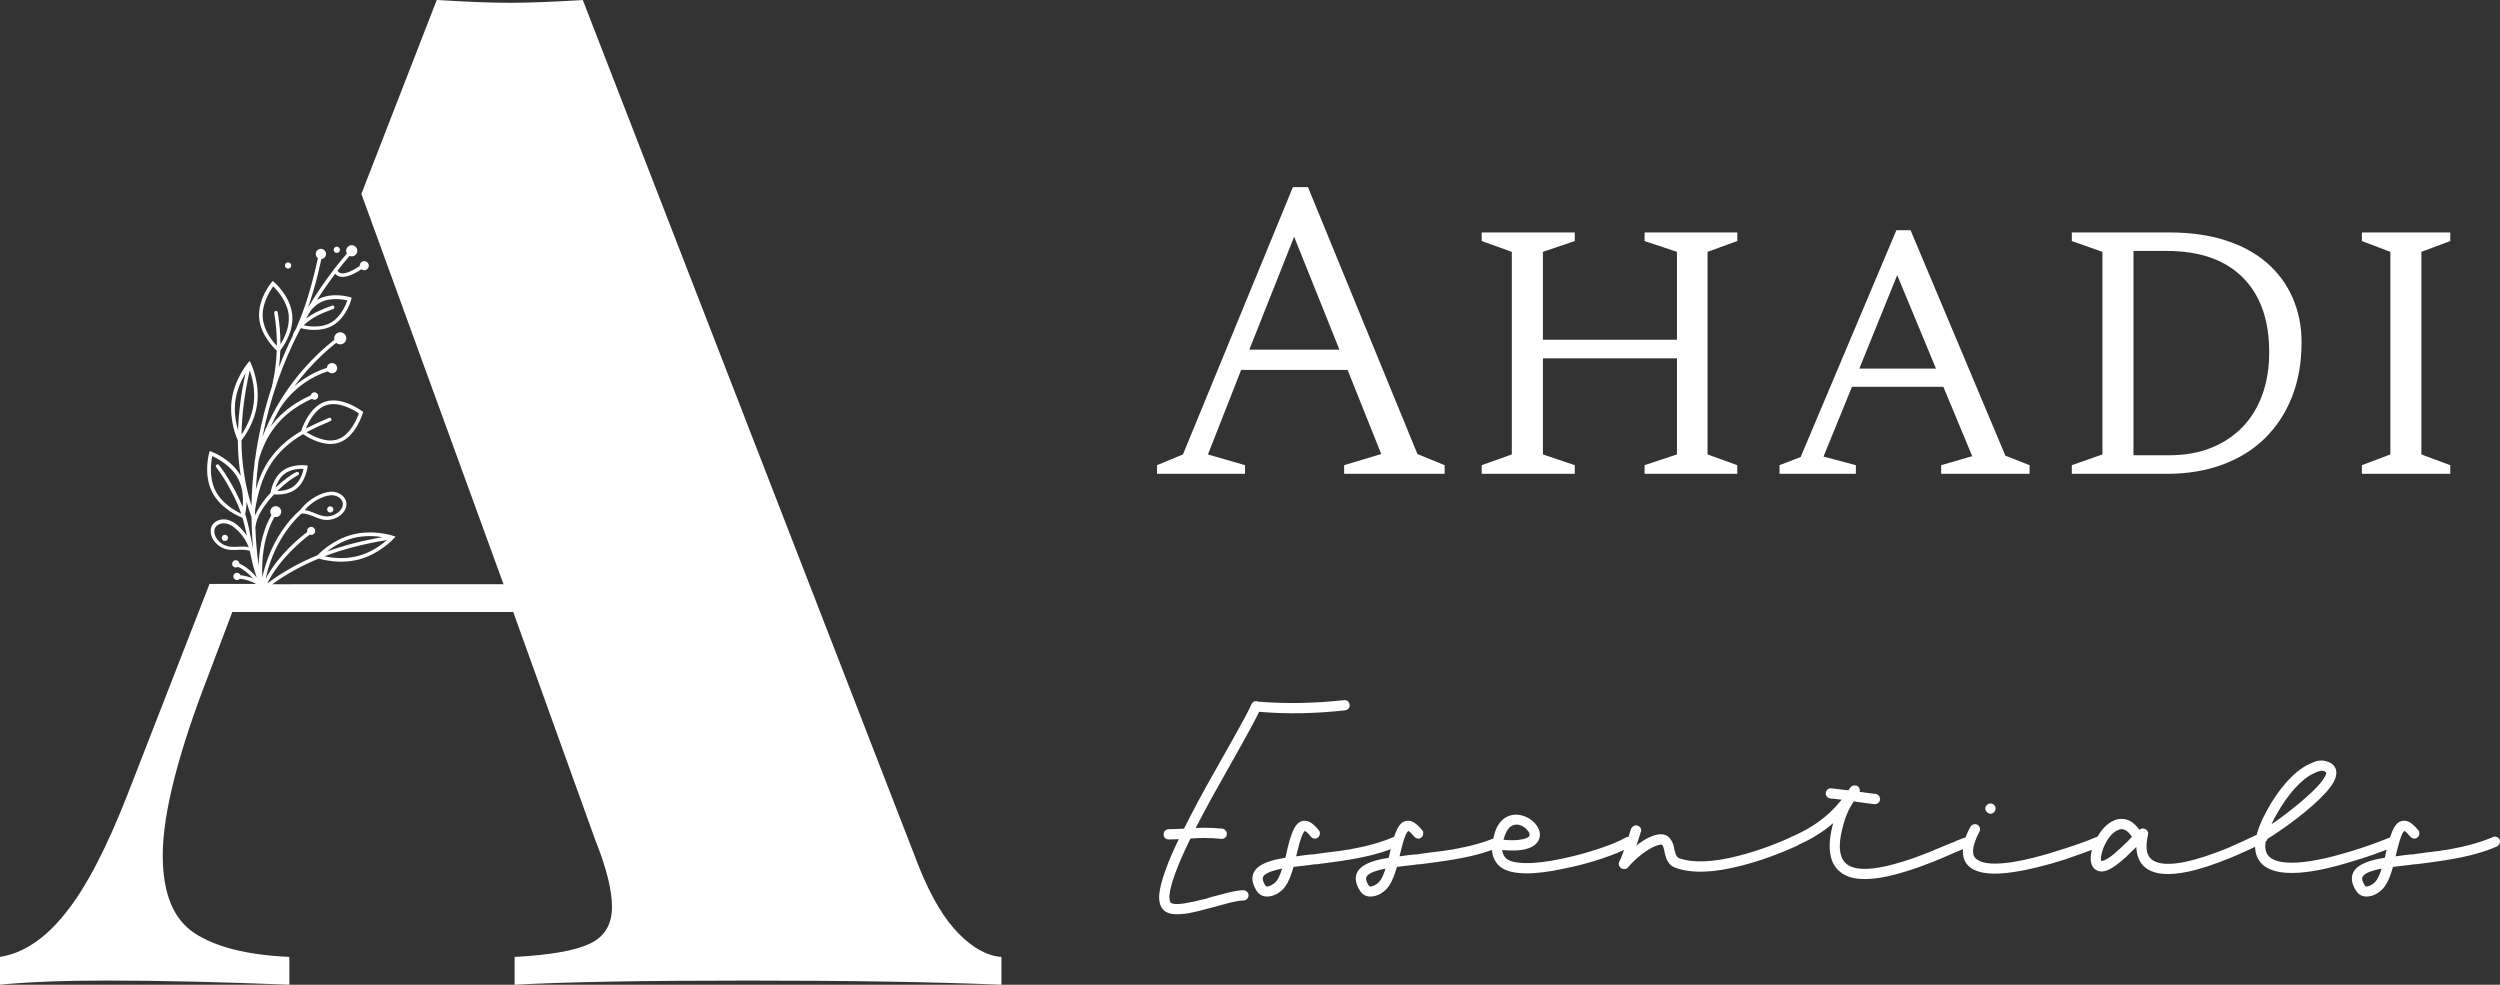 <svg id="final_svg" viewBox="357.062 467.914 360.94 142.175" xmlns="http://www.w3.org/2000/svg" xmlns:xlink="http://www.w3.org/1999/xlink" xml:space="preserve">
      <rect x="357.062" y="467.914" width="360.94" height="142.175" fill="#333333" stroke="none"/>
      <g id="png_group" transform="translate(357.063, 467.914) scale(0.459)" opacity="1">
      <g height="142.18" width="144.585" transform="rotate(0)">
                  <style type="text/css">.st0{fill:#55656B;}</style>
          <g id="color_index_0" fill="rgba(255, 255, 255, 1)">
                          <path d="M301.66,293.77c-4.53-4.51-8.69-11.44-12.48-20.78L183.31,0c-9.34,0.58-16.92,0.88-22.75,0.88		c-6.13,0-13.85-0.3-23.18-0.88l-23.71,60.99l44.7,122.76l-72.72,0.02c4.44-3.21,9.27-5.88,14.6-8.07c0.79,0.23,3.52,0.97,7.01,0.97		c1.72,0,3.63-0.18,5.57-0.68c6.5-1.69,10.83-6.36,11.01-6.55l0.59-0.64l-0.82-0.28c-0.25-0.09-6.31-2.05-12.8-0.36		c-6.18,1.61-10.39,5.9-10.95,6.48c-5.8,2.38-11.02,5.32-15.8,8.9c3.94-8,11.42-13.93,13.36-15.37c0.31,0.12,0.68,0.12,1-0.03		c0.63-0.3,0.9-1.06,0.6-1.69s-1.06-0.9-1.69-0.6c-0.56,0.26-0.83,0.89-0.68,1.48c-2.05,1.53-8.96,7.03-13.09,14.71		c0.81-3.75,2.09-7.39,3.89-10.79c1.44-2.72,3.18-5.28,5.24-7.57c0.58-0.65,1.19-1.27,1.83-1.85c0.12-0.11,0.25-0.22,0.37-0.32		c2.64-0.05,4.85,1.86,7.48,2.04c2.55,0.17,5.44-1.22,6.38-3.71c0.98-2.58-1.27-4.85-3.73-5.14c-1.45-0.17-2.91,0.23-4.24,0.79		c-1.22,0.51-2.37,1.18-3.41,1.98c-1.05,0.81-1.99,1.73-2.81,2.77c-0.12,0.16-0.18,0.22-0.34,0.36c-0.5,0.42-0.98,0.89-1.45,1.35		c-2.07,2.1-3.85,4.51-5.35,7.04c-2.31,3.9-3.95,8.18-4.92,12.61c-0.23-5.75,0.41-11.66,2.78-16.94c0.32-0.71,0.68-1.4,1.06-2.07		c0.37,0.09,0.77,0.06,1.14-0.11c0.86-0.41,1.22-1.43,0.81-2.29c-0.41-0.86-1.43-1.22-2.29-0.81c-0.86,0.41-1.22,1.43-0.81,2.29		c0.06,0.11,0.12,0.22,0.19,0.31c-2.48,4.33-3.62,9.35-3.96,14.3c-0.04,0.55-0.06,1.11-0.08,1.65c-0.55-4.02-0.88-8.07-1.02-12.1		c0.01-0.04,0.02-0.08,0.03-0.12c0.36-3.01,2.16-5.8,4.02-8.11c0.57-0.71,1.19-1.4,1.81-2.08c0.26,0.02,0.6,0.04,1.01,0.04		c1.57,0,4.04-0.28,5.96-1.78c3.01-2.34,3.53-6.6,3.56-6.77l0.06-0.55l-0.55-0.07c-0.18-0.02-4.43-0.57-7.44,1.77		c-3.01,2.34-3.61,6.5-3.63,6.67l-0.02,0.16c-1.61,1.73-3.06,3.62-4.19,5.68c-0.25,0.47-0.49,0.94-0.7,1.43		c-0.01-0.58-0.01-1.15-0.01-1.73c0.81-4.9,2.1-9.84,4.74-14.1c2.52-4.08,6.23-7.31,10.35-9.71c1.21,0.82,4.85,3.09,8.64,3.09		c0.86,0,1.72-0.12,2.57-0.39c5.28-1.73,7.48-9,7.57-9.31l0.11-0.38l-0.31-0.23c-0.26-0.2-6.35-4.73-11.62-3		c-5.18,1.7-7.4,8.73-7.57,9.28c-1.56,0.9-3.06,1.89-4.47,3.05c-2.13,1.75-4.07,3.8-5.63,6.07c-1.56,2.28-2.71,4.82-3.59,7.43		c-0.21,0.62-0.39,1.24-0.57,1.87c0.18-3.03,0.47-6.05,0.87-9.06c0.15-0.55,0.3-1.11,0.46-1.66c0.7-2,1.42-3.85,2.48-5.72		c1.83-3.24,4.33-6.07,7.28-8.31c2.03-1.54,4.26-2.81,6.58-3.86c0.37,0.34,0.94,0.42,1.39,0.15c0.55-0.33,0.74-1.05,0.41-1.61		c-0.33-0.55-1.05-0.74-1.61-0.41c-0.3,0.18-0.49,0.47-0.55,0.79c-4.11,1.85-7.91,4.36-10.93,7.73c-0.6,0.66-1.16,1.36-1.68,2.07		c0.89-1.96,1.87-3.88,2.93-5.75l0,0c2.72-4.26,6.6-7.73,11.11-10c1.27-0.64,2.6-1.18,3.96-1.62c0.49,0.64,1.38,0.83,2.1,0.41		c0.76-0.46,1.02-1.44,0.56-2.21c-0.46-0.76-1.44-1.02-2.21-0.56c-0.47,0.28-0.75,0.77-0.78,1.28c-3.77,1.21-7.27,3.21-10.26,5.8		c2.58-3.49,5.48-6.75,8.63-9.73c1.43-1.35,3.03-2.74,4.55-3.94c0.6,0.55,1.51,0.66,2.25,0.23c0.9-0.54,1.2-1.7,0.66-2.61		c-0.54-0.9-1.7-1.2-2.61-0.66c-0.73,0.44-1.05,1.28-0.87,2.07c-3.48,2.74-6.7,5.81-9.62,9.14c-4.38,5-8.11,10.58-10.95,16.59		c-0.74,1.57-1.42,3.16-2.04,4.78c2.3-11.74,6.28-23.15,11.82-33.78c0.09-0.12,0.17-0.24,0.26-0.36c0.58,0.16,2.23,0.55,4.25,0.55		c1.77,0,3.83-0.31,5.68-1.35c4.4-2.47,5.86-8.04,5.92-8.27l0.13-0.52l-0.51-0.16c-0.23-0.07-5.75-1.73-10.15,0.73		c-0.1,0.06-0.18,0.12-0.28,0.18c1.8-2.83,3.72-5.59,5.75-8.28c1.74,2.13,5.4,0.33,7.33-0.83c0.31-0.19,0.62-0.39,0.93-0.58		c0.45,0.35,1.08,0.41,1.61,0.1c0.68-0.41,0.9-1.28,0.5-1.96c-0.41-0.68-1.28-0.9-1.96-0.5c-0.49,0.29-0.73,0.82-0.69,1.35		c-0.74,0.46-1.47,0.93-2.25,1.32c-1.06,0.54-2.47,1.16-3.63,0.93c-0.5-0.1-0.86-0.37-1.13-0.78c1.22-1.59,2.49-3.14,3.8-4.66		c0.5,0.22,1.09,0.2,1.59-0.1c0.83-0.5,1.11-1.57,0.61-2.41c-0.5-0.83-1.57-1.11-2.41-0.61c-0.82,0.49-1.1,1.54-0.63,2.36		c-1.35,1.58-2.66,3.19-3.93,4.83c-0.01,0-0.01,0-0.02,0.01c-0.15,0.09-0.23,0.21-0.26,0.36c-2.9,3.79-5.57,7.73-8,11.81		c1.22-3.54,2.27-7.13,3.16-10.78c0.36-1.48,0.7-2.97,1.03-4.47c0.23-0.02,0.46-0.09,0.67-0.22c0.76-0.46,1.02-1.44,0.56-2.21		c-0.46-0.76-1.44-1.02-2.21-0.56c-0.76,0.46-1.02,1.44-0.56,2.21c0.12,0.2,0.27,0.36,0.45,0.49c-1.28,5.81-2.76,11.57-4.84,17.14		c-0.63,1.7-1.32,3.38-2.04,5.05c-0.35,0.54-0.66,1.1-0.92,1.72c-0.06,0.13-0.07,0.26-0.06,0.39c-1.61,3.25-3.06,6.58-4.38,9.95		c0.22-1.75,0.36-3.5,0.42-5.25c0.74-0.94,4.21-5.64,3.76-11.05c-0.5-5.92-5.51-10.23-5.72-10.41l-0.43-0.37l-0.36,0.43		c-0.18,0.22-4.4,5.3-3.9,11.22c0.45,5.36,4.58,9.38,5.52,10.24c-0.07,1.99-0.23,3.97-0.51,5.94c-0.23,1.67-0.55,3.33-0.92,4.98		c-0.01,0.07-0.01,0.12-0.01,0.18c-2.53,7.57-4.33,15.38-5.4,23.31c-0.04,0.14-0.07,0.28-0.11,0.41c-0.03,0.11-0.02,0.21,0.01,0.3		c-0.58,4.54-0.92,9.11-1,13.7c-2.05-6.55-3.1-13.33-3.16-20.54c0.76-0.95,4.18-5.52,4.95-11.57c0.86-6.66-1.86-12.42-1.98-12.66		l-0.38-0.79l-0.56,0.66c-0.17,0.2-4.25,5.09-5.11,11.75c-0.81,6.34,1.6,11.84,1.94,12.58c0.02,3.83,0.33,7.55,0.92,11.18		c-2.92-5.27-8.93-7.52-9.19-7.62l-0.57-0.21l-0.17,0.58c-0.08,0.28-1.89,6.77,0.94,12.34c2.83,5.57,9.14,7.94,9.41,8.03l0.14,0.05		c0.55,1.86,0.98,3.75,1.36,5.65c-0.47-0.7-0.98-1.36-1.56-1.98c-1.53-1.64-3.65-3.32-6.02-3.17c-1.03,0.07-2.06,0.46-2.81,1.19		c-0.83,0.82-1.12,1.98-0.96,3.12c0.33,2.28,2.18,4.12,4.27,4.9c2.59,0.98,5.43-0.17,8.01,0.69c0.29,1.45,0.59,2.88,0.95,4.31		c0.33,1.3,0.73,2.59,1.16,3.87c0.01,0.06,0.02,0.1,0.03,0.16c-1.51-1.88-3.55-3.53-5.43-4.34c-0.01-0.14-0.04-0.28-0.1-0.41		c-0.27-0.57-0.96-0.82-1.53-0.54c-0.57,0.27-0.82,0.96-0.54,1.53c0.27,0.57,0.96,0.82,1.53,0.54c0.06-0.03,0.11-0.06,0.17-0.1		c1.61,0.68,3.37,2.06,4.74,3.67c-1.34-0.56-2.72-0.93-3.94-1.03c-0.01-0.04-0.02-0.08-0.04-0.12c-0.27-0.57-0.96-0.82-1.53-0.54		c-0.57,0.28-0.82,0.96-0.54,1.53c0.27,0.57,0.96,0.82,1.53,0.54c0.15-0.07,0.28-0.17,0.38-0.29c1.57,0.1,3.45,0.71,5.14,1.62		l-14.65,0.01l-25.7,66c-6.72,17.21-13.28,29.76-19.69,37.63C14.14,295.31,7.3,299.83,0,300.99v8.75		c8.75-0.88,19.98-1.31,33.69-1.31c16.33,0,35.43,0.43,57.32,1.31v-8.75c-13.13-0.58-23.05-3.06-29.76-7.43		c-6.71-4.37-10.06-12.53-10.06-24.5c0-13.13,4.82-32.08,14.44-56.87l7.43-19.68h88.38l25.81,71.74c3.51,8.75,5.25,15.76,5.25,21		c0,5.55-2.34,9.41-7.01,11.6c-4.67,2.19-12.54,3.57-23.62,4.15v8.75c15.74-0.88,40.25-1.31,73.5-1.31		c32.08,0,58.62,0.43,79.62,1.31V301C310.63,300.71,306.17,298.31,301.66,293.77z M101.18,156.53c1.22-0.51,2.61-0.92,3.94-0.68		c1.05,0.18,2.08,0.82,2.53,1.82c0.47,1.06-0.01,2.22-0.76,3.02c-0.83,0.89-1.97,1.45-3.16,1.66c-2.55,0.46-4.72-1.18-7.09-1.76		c-0.26-0.07-0.54-0.12-0.81-0.15C97.29,158.76,99.13,157.4,101.18,156.53z M89.47,149.07c2.02-1.57,4.82-1.64,6.01-1.59		c-0.24,1.18-0.99,3.86-3.03,5.43c-1.64,1.27-3.81,1.53-5.23,1.54c1.16-1.14,2.39-2.22,3.69-3.19c0.5-0.38,1.02-0.73,1.55-1.06		c0.22-0.14,0.44-0.26,0.66-0.39c0.1-0.06,0.22-0.11,0.32-0.17c0.05-0.02,0.33-0.15,0.2-0.09c0.28-0.12,0.48-0.38,0.39-0.7		c-0.07-0.26-0.41-0.51-0.7-0.39c-0.96,0.4-1.84,0.98-2.68,1.59c-1.19,0.86-2.32,1.8-3.39,2.81c-0.21,0.2-0.42,0.4-0.63,0.6		C87.06,152.15,87.89,150.3,89.47,149.07z M102.63,127.44c4.07-1.34,8.97,1.71,10.26,2.59c-0.52,1.48-2.64,6.84-6.72,8.18		c-3.65,1.21-7.97-1.13-9.75-2.26c2.45-1.32,5.02-2.41,7.57-3.52c0.28-0.12,0.34-0.53,0.2-0.77c-0.17-0.29-0.49-0.33-0.77-0.2		c-2.44,1.06-4.88,2.12-7.22,3.36C97.04,132.77,99.11,128.6,102.63,127.44z M82.65,100.01c-0.38-4.47,2.29-8.57,3.28-9.93		c1.21,1.18,4.52,4.77,4.89,9.24c0.31,3.67-1.43,7.08-2.61,8.94c0-1.63-0.07-3.25-0.2-4.88c-0.15-1.73-0.38-3.46-0.67-5.17		c-0.12-0.71-1.21-0.41-1.09,0.3c0.59,3.39,0.86,6.84,0.84,10.28C85.66,107.29,82.99,104.01,82.65,100.01z M112.54,174.9		c-4.2,1.1-8.29,0.55-10.5,0.09c5.92-2.26,12.45-3.95,19.71-5.13C120.05,171.34,116.74,173.81,112.54,174.9z M111.07,169.26		c3.51-0.91,6.95-0.68,9.27-0.31c-6.37,1.1-12.18,2.6-17.51,4.55C104.68,172.04,107.56,170.17,111.07,169.26z M100.53,95.26		c3.22-1.8,7.28-1.11,8.72-0.78c-0.47,1.41-1.99,5.22-5.22,7.03c-3.08,1.73-6.92,1.17-8.51,0.82c2.47-2.49,5.99-3.94,9.26-5.12		c0.68-0.25,0.39-1.34-0.3-1.09c-2.81,1.02-5.8,2.23-8.22,4.07c0.43-0.76,0.87-1.52,1.31-2.27C98.34,96.92,99.31,95.95,100.53,95.26		z M79.8,126.92c-0.55,4.31-2.58,7.9-3.83,9.78c0.1-6.34,0.97-13.03,2.58-20.2C79.29,118.62,80.36,122.61,79.8,126.92z		 M74.02,126.18c0.46-3.6,1.96-6.7,3.16-8.72c-1.35,6.32-2.12,12.26-2.3,17.93C74.22,133.14,73.56,129.77,74.02,126.18z		 M67.78,154.37c-2.14-4.22-1.38-9.18-1.01-10.9c1.6,0.71,6.05,3.01,8.2,7.24c1.54,3.03,1.58,6.44,1.34,8.76		c-0.62-1.56-1.31-3.09-2.09-4.58c-1.54-2.97-3.24-5.9-5.29-8.56c-0.18-0.25-0.48-0.37-0.77-0.2c-0.24,0.14-0.39,0.53-0.2,0.77		c1.83,2.38,3.38,4.98,4.8,7.64c1.21,2.27,2.29,4.59,3.11,7.03C74.2,160.8,69.88,158.51,67.78,154.37z M79.06,169.92		c-0.47-2.44-0.94-4.88-1.64-7.27c-0.09-0.31-0.2-0.62-0.3-0.92c0.17-0.82,0.41-2.2,0.44-3.86c0.45,1.57,0.95,3.12,1.51,4.66		l0.04-0.02c0.03,3.37,0.2,6.74,0.5,10.1c-0.01-0.04-0.02-0.07-0.04-0.1C79.4,171.64,79.23,170.78,79.06,169.92z M72.46,171.96		c-1.93-0.18-3.72-1.35-4.61-3.09c-0.44-0.87-0.65-2.01-0.15-2.9c0.42-0.75,1.24-1.18,2.06-1.33c2.01-0.36,3.89,1.11,5.22,2.44		c1.42,1.43,2.52,3.14,3.25,5.02C76.35,171.69,74.38,172.14,72.46,171.96z M105.09,79.08c-0.28-0.47-0.12-1.08,0.34-1.35		c0.47-0.28,1.08-0.12,1.35,0.34c0.28,0.47,0.12,1.08-0.34,1.35C105.98,79.7,105.37,79.54,105.09,79.08z M89.77,84.01		c-0.28-0.47-0.12-1.08,0.34-1.35c0.47-0.28,1.08-0.12,1.35,0.34c0.28,0.47,0.12,1.08-0.34,1.35		C90.65,84.63,90.05,84.48,89.77,84.01z M71.49,168.57c0.34,0.42,0.28,1.05-0.14,1.39c-0.42,0.34-1.05,0.28-1.39-0.14		c-0.34-0.42-0.28-1.05,0.14-1.39S71.15,168.16,71.49,168.57z M103.04,160.75c-0.28-0.47-0.14-1.08,0.33-1.35		c0.47-0.28,1.08-0.14,1.35,0.33c0.28,0.47,0.14,1.08-0.33,1.35C103.93,161.36,103.32,161.22,103.04,160.75z"></path>
                      </g>
              </g>
    </g>
    <g id="text_group" transform="rotate(0)" opacity="1">
      <g id="text_layer_1_0" fill="rgba(255, 255, 255, 1)" transform="translate(522.063, 470.414)">
                  <path d="M2.05 65.91L2.05 64.66L5.79 63.11L21.66 24.52L23.84 24.52L39.64 63.05L43.57 64.66L43.57 65.91L29.06 65.91L29.06 64.66L34.42 63.05L29.56 50.91L14.19 50.91L9.40 63.11L14.75 64.66L14.75 65.91L2.05 65.91ZM21.84 31.68L15.37 47.98L28.38 47.98L21.84 31.68ZM62.36 65.91L48.92 65.91L48.92 64.66L53.27 63.11L53.27 33.86L48.92 32.30L48.92 31.06L62.36 31.06L62.36 32.30L57.76 33.86L57.76 46.55L77.11 46.55L77.11 33.86L72.44 32.30L72.44 31.06L85.82 31.06L85.82 32.30L81.53 33.86L81.53 63.11L85.82 64.66L85.82 65.91L72.44 65.91L72.44 64.66L77.11 63.11L77.11 49.23L57.76 49.23L57.76 63.11L62.36 64.66L62.36 65.91ZM91.92 65.91L91.92 64.66L94.97 63.48L108.79 30.74L110.84 30.74L124.53 63.29L128.02 64.66L128.02 65.91L115.26 65.91L115.26 64.66L119.74 63.36L115.57 53.34L102.38 53.34L98.27 63.42L102.94 64.66L102.94 65.91L91.92 65.91ZM108.91 37.22L103.44 50.72L114.51 50.72L108.91 37.22ZM134.12 64.66L138.54 63.11L138.54 33.86L134.12 32.30L134.12 31.06L148.18 31.06Q152.79 31.06 156.34 32.21Q159.88 33.36 162.31 35.47Q164.74 37.59 166.01 40.52Q167.29 43.44 167.29 46.93L167.29 46.93Q167.29 51.28 165.92 54.77Q164.55 58.25 162.03 60.74Q159.51 63.23 155.90 64.57Q152.29 65.91 147.81 65.91L147.81 65.91L134.12 65.91L134.12 64.66ZM143.02 63.23L148.12 63.23Q151.61 63.23 154.28 62.14Q156.96 61.05 158.83 59.09Q160.69 57.13 161.66 54.39Q162.62 51.66 162.62 48.36L162.62 48.36Q162.62 41.39 158.80 37.56Q154.97 33.73 147.81 33.73L147.81 33.73L143.02 33.73L143.02 63.23ZM188.76 65.91L176.00 65.91L176.00 64.66L180.11 63.11L180.11 33.86L176.00 32.30L176.00 31.06L188.76 31.06L188.76 32.30L184.59 33.86L184.59 63.11L188.76 64.66L188.76 65.91Z"></path>
              </g>
    </g>
    <g id="tagline_group" transform="rotate(0)" opacity="1">
      <g id="text_layer_2_0" fill="rgba(255, 255, 255, 1)" transform="translate(522.063, 567.311)">
                  <path d="M29.18 3.16C29.40 3.13 29.58 3.04 29.70 2.89C29.83 2.73 29.88 2.55 29.85 2.34C29.82 2.13 29.73 1.96 29.58 1.83C29.42 1.71 29.25 1.66 29.05 1.69C24.69 2.16 20.56 2.23 16.65 1.90C16.46 1.81 16.27 1.81 16.08 1.88C15.90 1.95 15.77 2.08 15.68 2.28C15.35 3.06 14.52 4.62 13.20 6.96L9.19 14.08C8.77 14.87 8.36 15.61 7.97 16.32C7.21 17.75 6.53 19.06 5.94 20.24C4.96 20.29 4.22 20.32 3.71 20.32C3.51 20.32 3.34 20.40 3.20 20.55C3.06 20.71 2.99 20.88 2.99 21.08C2.99 21.28 3.06 21.45 3.20 21.59C3.34 21.73 3.53 21.80 3.75 21.80C4.17 21.80 4.65 21.78 5.19 21.76C4.37 23.44 3.74 24.92 3.29 26.18C2.73 27.70 2.42 28.92 2.36 29.85C2.33 30.41 2.39 30.89 2.53 31.28C2.73 31.79 3.05 32.14 3.50 32.34C4.09 32.62 4.99 32.67 6.20 32.51C7.01 32.39 8.11 32.14 9.49 31.75C9.68 31.72 9.91 31.66 10.16 31.58L12.69 30.90C13.51 30.71 14.11 30.61 14.50 30.61C14.70 30.61 14.88 30.54 15.03 30.40C15.18 30.26 15.26 30.08 15.26 29.87C15.26 29.66 15.18 29.48 15.03 29.34C14.88 29.20 14.70 29.13 14.50 29.13C14.00 29.13 13.28 29.25 12.35 29.47C11.93 29.58 11.06 29.81 9.74 30.15L9.11 30.36C7.76 30.69 6.72 30.92 5.99 31.03C5.09 31.17 4.47 31.16 4.13 30.99C3.91 30.90 3.81 30.55 3.84 29.93C3.89 29.15 4.17 28.06 4.68 26.67C5.19 25.28 5.92 23.61 6.87 21.67C7.63 21.61 8.26 21.59 8.77 21.59C9.70 21.59 10.54 21.63 11.30 21.71C11.50 21.74 11.68 21.69 11.85 21.57C12.02 21.44 12.11 21.27 12.12 21.06C12.14 20.85 12.08 20.67 11.95 20.51C11.83 20.36 11.66 20.27 11.47 20.24C10.65 20.15 9.74 20.11 8.73 20.11C8.36 20.11 8.00 20.12 7.63 20.15C8.11 19.20 8.66 18.16 9.28 17.03C9.64 16.33 10.05 15.59 10.50 14.80C11.14 13.65 12.48 11.27 14.50 7.67C15.63 5.65 16.39 4.22 16.78 3.37C20.72 3.71 24.85 3.64 29.18 3.16ZM20.11 26.01C20.03 26.27 19.94 26.51 19.86 26.73C19.58 27.46 19.27 27.94 18.93 28.16C18.62 28.39 18.33 28.53 18.04 28.59C17.88 28.61 17.75 28.56 17.67 28.42C17.36 27.91 17.24 27.53 17.33 27.28C17.38 27.05 17.64 26.83 18.09 26.60C18.56 26.38 19.24 26.18 20.11 26.01ZM24.24 21.38C24.38 21.54 24.55 21.64 24.75 21.67C24.95 21.70 25.12 21.65 25.28 21.52C25.43 21.40 25.52 21.23 25.55 21.02C25.58 20.81 25.54 20.63 25.42 20.49C24.86 19.79 24.34 19.35 23.86 19.18C23.22 18.99 22.67 19.14 22.22 19.65C21.94 19.98 21.68 20.48 21.46 21.12C21.29 21.54 21.11 22.16 20.91 22.98L20.79 23.53C20.70 23.92 20.64 24.17 20.62 24.28C20.59 24.34 20.57 24.40 20.57 24.45C20.38 24.48 20.20 24.51 20.03 24.54C18.93 24.73 18.07 24.99 17.45 25.30C16.61 25.69 16.09 26.22 15.89 26.88C15.70 27.54 15.87 28.30 16.40 29.18C16.82 29.85 17.44 30.13 18.26 30.02C18.79 29.96 19.31 29.74 19.82 29.34C20.38 28.95 20.86 28.26 21.25 27.28C21.42 26.86 21.59 26.35 21.76 25.76C22.26 25.70 22.85 25.63 23.53 25.55C23.61 25.55 23.74 25.54 23.91 25.51C24.07 25.48 24.24 25.46 24.41 25.44C24.58 25.43 24.73 25.41 24.87 25.38L25.09 25.38C25.73 25.30 26.28 25.23 26.73 25.17C28.02 25.00 29.16 24.83 30.15 24.66C32.76 24.21 34.97 23.60 36.76 22.81C36.93 22.72 37.06 22.58 37.14 22.39C37.23 22.19 37.23 22.00 37.14 21.82C37.06 21.64 36.92 21.51 36.72 21.44C36.53 21.37 36.34 21.38 36.17 21.46C34.49 22.19 32.39 22.78 29.89 23.23C28.91 23.40 27.78 23.55 26.52 23.69C26.10 23.75 25.56 23.82 24.92 23.91L24.71 23.95C24.57 23.95 24.41 23.95 24.24 23.97C24.07 23.98 23.91 24.00 23.74 24.03C23.57 24.06 23.44 24.07 23.36 24.07C22.91 24.13 22.50 24.19 22.13 24.24C22.16 24.13 22.19 24.00 22.22 23.86C22.25 23.72 22.28 23.61 22.30 23.53L22.35 23.36C22.71 21.84 23.03 20.94 23.32 20.66C23.34 20.63 23.36 20.60 23.36 20.57L23.40 20.57C23.60 20.66 23.88 20.93 24.24 21.38ZM35.04 26.01C34.95 26.27 34.87 26.51 34.78 26.73C34.50 27.46 34.19 27.94 33.86 28.16C33.55 28.39 33.25 28.53 32.97 28.59C32.80 28.61 32.67 28.56 32.59 28.42C32.28 27.91 32.17 27.53 32.25 27.28C32.31 27.05 32.56 26.83 33.01 26.60C33.49 26.38 34.16 26.18 35.04 26.01ZM39.17 21.38C39.31 21.54 39.48 21.64 39.67 21.67C39.87 21.70 40.05 21.65 40.20 21.52C40.36 21.40 40.45 21.23 40.47 21.02C40.50 20.81 40.46 20.63 40.35 20.49C39.79 19.79 39.27 19.35 38.79 19.18C38.14 18.99 37.59 19.14 37.14 19.65C36.86 19.98 36.61 20.48 36.38 21.12C36.22 21.54 36.03 22.16 35.84 22.98L35.71 23.53C35.63 23.92 35.57 24.17 35.54 24.28C35.51 24.34 35.50 24.40 35.50 24.45C35.30 24.48 35.12 24.51 34.95 24.54C33.86 24.73 33.00 24.99 32.38 25.30C31.54 25.69 31.02 26.22 30.82 26.88C30.62 27.54 30.79 28.30 31.33 29.18C31.75 29.85 32.37 30.13 33.18 30.02C33.71 29.96 34.23 29.74 34.74 29.34C35.30 28.95 35.78 28.26 36.17 27.28C36.34 26.86 36.51 26.35 36.68 25.76C37.19 25.70 37.78 25.63 38.45 25.55C38.54 25.55 38.66 25.54 38.83 25.51C39.00 25.48 39.17 25.46 39.34 25.44C39.50 25.43 39.66 25.41 39.80 25.38L40.01 25.38C40.66 25.30 41.21 25.23 41.66 25.17C42.95 25.00 44.09 24.83 45.07 24.66C47.68 24.21 49.89 23.60 51.69 22.81C51.86 22.72 51.98 22.58 52.07 22.39C52.15 22.19 52.15 22.00 52.07 21.82C51.98 21.64 51.84 21.51 51.65 21.44C51.45 21.37 51.27 21.38 51.10 21.46C49.41 22.19 47.32 22.78 44.82 23.23C43.83 23.40 42.71 23.55 41.44 23.69C41.02 23.75 40.49 23.82 39.84 23.91L39.63 23.95C39.49 23.95 39.34 23.95 39.17 23.97C39.00 23.98 38.83 24.00 38.66 24.03C38.49 24.06 38.37 24.07 38.28 24.07C37.83 24.13 37.42 24.19 37.06 24.24C37.09 24.13 37.12 24.00 37.14 23.86C37.17 23.72 37.20 23.61 37.23 23.53L37.27 23.36C37.64 21.84 37.96 20.94 38.24 20.66C38.27 20.63 38.28 20.60 38.28 20.57L38.32 20.57C38.52 20.66 38.80 20.93 39.17 21.38ZM52.07 21.84C52.18 21.39 52.32 21.01 52.49 20.70C52.72 20.25 53.01 19.94 53.38 19.77C54.02 19.52 54.67 19.68 55.32 20.24C55.57 20.49 55.74 20.73 55.82 20.95C55.85 21.12 55.82 21.26 55.74 21.38C55.57 21.57 55.20 21.71 54.64 21.80C53.97 21.94 53.11 21.95 52.07 21.84ZM51.90 23.32C54.43 23.57 56.09 23.23 56.88 22.30C57.30 21.80 57.42 21.22 57.25 20.57C57.09 20.04 56.76 19.56 56.28 19.14C55.78 18.72 55.22 18.44 54.60 18.30C53.98 18.16 53.38 18.20 52.79 18.42C51.38 19.01 50.59 20.55 50.42 23.02C50.37 23.86 50.62 24.64 51.18 25.34C51.89 26.21 53.22 26.66 55.19 26.69C56.73 26.72 58.60 26.49 60.80 26.01C62.65 25.65 64.50 25.16 66.34 24.54C68.18 23.92 69.55 23.34 70.45 22.81C70.62 22.70 70.73 22.54 70.77 22.35C70.81 22.15 70.78 21.97 70.68 21.80C70.58 21.63 70.44 21.52 70.24 21.46C70.04 21.40 69.86 21.43 69.69 21.54C68.88 22.02 67.58 22.56 65.81 23.15C64.04 23.74 62.27 24.21 60.50 24.58C58.39 25.03 56.64 25.24 55.23 25.21C53.71 25.18 52.74 24.92 52.32 24.41C52.04 24.05 51.90 23.68 51.90 23.32ZM76.73 23.15C76.65 22.84 76.59 22.61 76.56 22.47C76.45 22.19 76.33 21.95 76.18 21.76C75.79 21.19 75.20 20.97 74.41 21.08C73.51 21.22 72.47 21.74 71.29 22.64C71.29 22.67 71.28 22.68 71.25 22.68L71.25 22.64C71.28 22.56 71.32 22.46 71.38 22.35C71.38 22.32 71.39 22.26 71.42 22.18L71.46 22.05C71.66 21.49 71.80 21.05 71.88 20.74L71.93 20.70L71.93 20.66L71.93 20.62L71.93 20.57L71.93 20.53L71.93 20.49L71.93 20.45L71.93 20.41L71.93 20.36L71.93 20.32L71.93 20.28C71.84 20.05 71.69 19.90 71.46 19.82C71.27 19.73 71.08 19.74 70.89 19.84C70.71 19.94 70.58 20.07 70.49 20.24C70.38 20.57 70.24 21.02 70.07 21.59L70.03 21.71C70.00 21.80 69.97 21.85 69.95 21.88C69.92 21.99 69.89 22.09 69.86 22.18C69.47 23.39 69.12 24.31 68.81 24.96C68.69 25.18 68.68 25.39 68.76 25.59C68.82 25.70 68.89 25.80 68.98 25.89C69.14 26.03 69.33 26.09 69.52 26.08C69.72 26.06 69.89 25.99 70.03 25.84C70.65 25.11 71.36 24.44 72.18 23.82C73.16 23.09 73.99 22.67 74.67 22.56C74.81 22.53 74.91 22.53 74.96 22.56L75.00 22.60C75.09 22.71 75.19 22.99 75.30 23.44L75.30 23.61C75.33 23.64 75.34 23.68 75.34 23.74C75.45 24.24 75.59 24.64 75.76 24.92C76.02 25.39 76.40 25.72 76.90 25.89C79.21 26.73 82.37 26.63 86.39 25.59C89.03 24.92 91.74 23.95 94.52 22.68C94.69 22.60 94.81 22.46 94.88 22.26C94.95 22.06 94.95 21.87 94.86 21.69C94.78 21.51 94.64 21.38 94.46 21.31C94.28 21.24 94.09 21.25 93.89 21.33C91.19 22.57 88.57 23.51 86.01 24.16C82.30 25.11 79.43 25.23 77.41 24.50C77.13 24.41 76.92 24.05 76.78 23.40C76.78 23.37 76.76 23.33 76.73 23.27ZM93.72 21.38C93.53 21.43 93.39 21.56 93.32 21.76C93.25 21.95 93.26 22.14 93.34 22.32C93.43 22.51 93.56 22.64 93.74 22.72C93.93 22.81 94.12 22.81 94.31 22.72C96.37 21.85 98.15 20.76 99.67 19.44C99.64 19.58 99.60 19.75 99.54 19.94C99.06 21.91 99.04 23.51 99.46 24.75C99.88 25.93 100.71 26.74 101.95 27.19C103.77 27.81 106.50 27.56 110.12 26.43C111.31 26.07 112.61 25.61 114.05 25.04C114.83 24.73 115.79 24.33 116.91 23.82L117.00 23.78C117.08 23.75 117.17 23.72 117.27 23.67C117.37 23.63 117.47 23.59 117.59 23.55C117.70 23.50 117.80 23.46 117.88 23.42L118.09 23.32C118.49 23.15 118.81 23.02 119.06 22.94C119.23 22.85 119.36 22.72 119.44 22.54C119.53 22.35 119.53 22.17 119.46 21.99C119.39 21.80 119.26 21.67 119.06 21.59C118.87 21.50 118.68 21.50 118.51 21.59C118.26 21.67 117.92 21.80 117.50 21.97C117.47 21.99 117.43 22.02 117.36 22.05C117.28 22.08 117.21 22.11 117.12 22.16C117.04 22.20 116.95 22.23 116.85 22.26C116.75 22.29 116.67 22.32 116.60 22.37C116.53 22.41 116.46 22.43 116.41 22.43L116.32 22.47C115.20 22.95 114.26 23.34 113.50 23.65C112.09 24.21 110.83 24.66 109.70 25.00C106.39 26.04 103.97 26.31 102.45 25.80C101.64 25.52 101.10 25.00 100.85 24.24C100.51 23.32 100.55 21.99 100.98 20.28C101.23 19.27 101.48 18.49 101.73 17.96C101.93 17.48 102.23 16.93 102.62 16.32L102.66 16.32L102.70 16.32C104.05 16.51 105.02 16.64 105.61 16.70C105.81 16.72 105.99 16.67 106.16 16.53C106.33 16.39 106.42 16.22 106.44 16.02C106.45 15.82 106.39 15.65 106.27 15.49C106.14 15.34 105.98 15.25 105.78 15.22C105.25 15.16 104.47 15.07 103.46 14.92C103.49 14.87 103.51 14.80 103.51 14.71C103.51 14.46 103.39 14.25 103.17 14.08C103.03 14.03 102.89 14.00 102.75 14.00C102.49 14.00 102.30 14.10 102.16 14.29C102.04 14.43 101.95 14.57 101.86 14.71C100.79 14.57 99.98 14.48 99.42 14.42C99.19 14.39 99.00 14.45 98.85 14.59C98.69 14.73 98.61 14.90 98.59 15.09C98.58 15.29 98.64 15.47 98.76 15.62C98.89 15.78 99.06 15.87 99.29 15.89C99.71 15.92 100.24 15.98 100.89 16.06C100.30 16.79 99.67 17.47 98.99 18.09C97.53 19.41 95.78 20.50 93.72 21.38ZM120.79 20.66C120.88 20.49 120.89 20.31 120.83 20.11C120.78 19.91 120.66 19.77 120.48 19.67C120.29 19.57 120.10 19.56 119.91 19.63C119.71 19.70 119.57 19.82 119.48 19.98C118.73 21.36 118.36 22.54 118.39 23.53C118.39 24.57 118.78 25.37 119.57 25.93C120.75 26.74 122.77 26.94 125.64 26.52C127.75 26.21 130.22 25.61 133.06 24.71C135.08 24.03 136.84 23.39 138.33 22.77C138.50 22.68 138.63 22.55 138.71 22.37C138.79 22.18 138.79 21.99 138.71 21.80C138.63 21.60 138.48 21.47 138.29 21.40C138.09 21.33 137.91 21.33 137.74 21.42C136.31 22.04 134.59 22.65 132.60 23.27C129.84 24.17 127.45 24.78 125.43 25.09C122.96 25.45 121.30 25.32 120.45 24.71C120.06 24.45 119.86 24.06 119.86 23.53C119.86 22.80 120.17 21.84 120.79 20.66ZM122.39 16.61C122.20 16.61 122.02 16.68 121.87 16.82C121.71 16.96 121.63 17.13 121.63 17.33C121.63 17.52 121.71 17.70 121.87 17.86C122.02 18.01 122.20 18.09 122.39 18.09C122.59 18.09 122.76 18.01 122.90 17.86C123.04 17.70 123.11 17.52 123.11 17.33C123.11 17.13 123.04 16.96 122.90 16.82C122.76 16.68 122.59 16.61 122.39 16.61ZM138.33 24.83L138.33 24.37C138.39 23.92 138.53 23.41 138.75 22.85C139.34 21.53 140.04 20.72 140.86 20.41C141.20 20.27 141.52 20.28 141.83 20.45C142.17 20.62 142.49 20.94 142.80 21.42L142.76 21.46C142.45 21.83 141.97 22.30 141.32 22.89C141.30 22.92 141.25 22.96 141.20 23.00C141.14 23.04 141.11 23.08 141.11 23.10C141.06 23.13 141.01 23.16 140.99 23.19C140.12 24.03 139.40 24.57 138.84 24.79C138.64 24.87 138.48 24.92 138.37 24.92C138.37 24.89 138.36 24.86 138.33 24.83ZM145.12 21.12C145.17 20.93 145.15 20.74 145.03 20.57C144.92 20.41 144.77 20.29 144.57 20.24C144.32 20.18 144.09 20.24 143.90 20.41C143.47 19.84 143.02 19.42 142.55 19.14C141.82 18.78 141.07 18.73 140.31 19.01C139.13 19.49 138.16 20.57 137.40 22.26C137.09 22.96 136.91 23.62 136.85 24.24C136.80 25.03 136.97 25.62 137.36 26.01C137.87 26.49 138.56 26.55 139.43 26.18C140.13 25.84 140.99 25.21 142.00 24.28L142.08 24.20L142.21 24.07L142.29 23.99C142.80 23.51 143.18 23.15 143.43 22.89C143.49 24.44 144.08 25.54 145.20 26.18C146.44 26.88 148.29 26.98 150.77 26.48C152.57 26.11 154.69 25.42 157.13 24.41C158.68 23.76 160.30 23.02 161.98 22.18C162.18 22.09 162.31 21.95 162.36 21.76C162.42 21.56 162.40 21.37 162.32 21.19C162.24 21.00 162.09 20.88 161.90 20.83C161.70 20.77 161.52 20.79 161.35 20.87C159.66 21.68 158.08 22.42 156.59 23.06C154.22 24.02 152.19 24.68 150.47 25.04C148.36 25.47 146.85 25.41 145.92 24.87C145.47 24.62 145.17 24.24 145.03 23.74C144.84 23.06 144.87 22.19 145.12 21.12ZM162.95 19.60C163.15 19.13 163.40 18.64 163.71 18.13C164.50 16.72 165.36 15.49 166.30 14.44C167.25 13.39 168.18 12.65 169.11 12.23C169.70 11.95 170.11 11.83 170.33 11.89C170.53 11.92 170.67 11.97 170.75 12.06L170.84 12.10L170.84 12.31C170.81 12.45 170.74 12.61 170.63 12.77C170.20 13.56 169.26 14.59 167.80 15.85C166.62 16.89 165.27 17.96 163.75 19.06C163.47 19.25 163.21 19.44 162.95 19.60ZM162.15 21.84C162.74 21.50 163.56 20.97 164.60 20.24C166.17 19.14 167.56 18.06 168.77 16.99C170.37 15.59 171.43 14.42 171.93 13.49C172.30 12.79 172.40 12.17 172.23 11.64C172.03 11.05 171.51 10.65 170.67 10.46C170.30 10.37 169.88 10.39 169.40 10.50C169.18 10.58 168.87 10.71 168.48 10.88C167.29 11.41 166.11 12.37 164.93 13.74C164.01 14.81 163.16 16.04 162.40 17.41C160.49 20.81 160.09 23.30 161.18 24.87C161.69 25.61 162.49 26.11 163.58 26.39C164.48 26.62 165.59 26.69 166.92 26.60C168.97 26.46 171.50 25.93 174.50 25.00C176.53 24.41 178.54 23.71 180.53 22.89C180.73 22.81 180.87 22.68 180.96 22.49C181.04 22.31 181.04 22.13 180.96 21.94C180.87 21.76 180.74 21.63 180.55 21.54C180.37 21.46 180.18 21.46 179.99 21.54C178.05 22.33 176.08 23.02 174.08 23.61C171.19 24.48 168.76 24.99 166.79 25.13C164.48 25.27 163.02 24.90 162.40 24.03C162.07 23.55 161.97 22.89 162.11 22.05C162.14 21.99 162.15 21.92 162.15 21.84ZM178.85 26.01C178.76 26.27 178.68 26.51 178.59 26.73C178.31 27.46 178.00 27.94 177.67 28.16C177.36 28.39 177.06 28.53 176.78 28.59C176.61 28.61 176.49 28.56 176.40 28.42C176.09 27.91 175.98 27.53 176.06 27.28C176.12 27.05 176.37 26.83 176.82 26.60C177.30 26.38 177.98 26.18 178.85 26.01ZM182.98 21.38C183.12 21.54 183.29 21.64 183.48 21.67C183.68 21.70 183.86 21.65 184.01 21.52C184.17 21.40 184.26 21.23 184.29 21.02C184.31 20.81 184.27 20.63 184.16 20.49C183.60 19.79 183.08 19.35 182.60 19.18C181.95 18.99 181.40 19.14 180.96 19.65C180.67 19.98 180.42 20.48 180.20 21.12C180.03 21.54 179.84 22.16 179.65 22.98L179.52 23.53C179.44 23.92 179.38 24.17 179.35 24.28C179.32 24.34 179.31 24.40 179.31 24.45C179.11 24.48 178.93 24.51 178.76 24.54C177.67 24.73 176.81 24.99 176.19 25.30C175.35 25.69 174.83 26.22 174.63 26.88C174.43 27.54 174.60 28.30 175.14 29.18C175.56 29.85 176.18 30.13 176.99 30.02C177.53 29.96 178.05 29.74 178.55 29.34C179.11 28.95 179.59 28.26 179.99 27.28C180.15 26.86 180.32 26.35 180.49 25.76C181.00 25.70 181.59 25.63 182.26 25.55C182.35 25.55 182.47 25.54 182.64 25.51C182.81 25.48 182.98 25.46 183.15 25.44C183.32 25.43 183.47 25.41 183.61 25.38L183.82 25.38C184.47 25.30 185.02 25.23 185.47 25.17C186.76 25.00 187.90 24.83 188.88 24.66C191.50 24.21 193.70 23.60 195.50 22.81C195.67 22.72 195.80 22.58 195.88 22.39C195.96 22.19 195.96 22.00 195.88 21.82C195.80 21.64 195.66 21.51 195.46 21.44C195.26 21.37 195.08 21.38 194.91 21.46C193.22 22.19 191.13 22.78 188.63 23.23C187.64 23.40 186.52 23.55 185.26 23.69C184.83 23.75 184.30 23.82 183.65 23.91L183.44 23.95C183.30 23.95 183.15 23.95 182.98 23.97C182.81 23.98 182.64 24.00 182.47 24.03C182.30 24.06 182.18 24.07 182.09 24.07C181.64 24.13 181.24 24.19 180.87 24.24C180.90 24.13 180.93 24.00 180.96 23.86C180.98 23.72 181.01 23.61 181.04 23.53L181.08 23.36C181.45 21.84 181.77 20.94 182.05 20.66C182.08 20.63 182.09 20.60 182.09 20.57L182.14 20.57C182.33 20.66 182.61 20.93 182.98 21.38Z"></path>
              </g>
    </g>
  </svg>